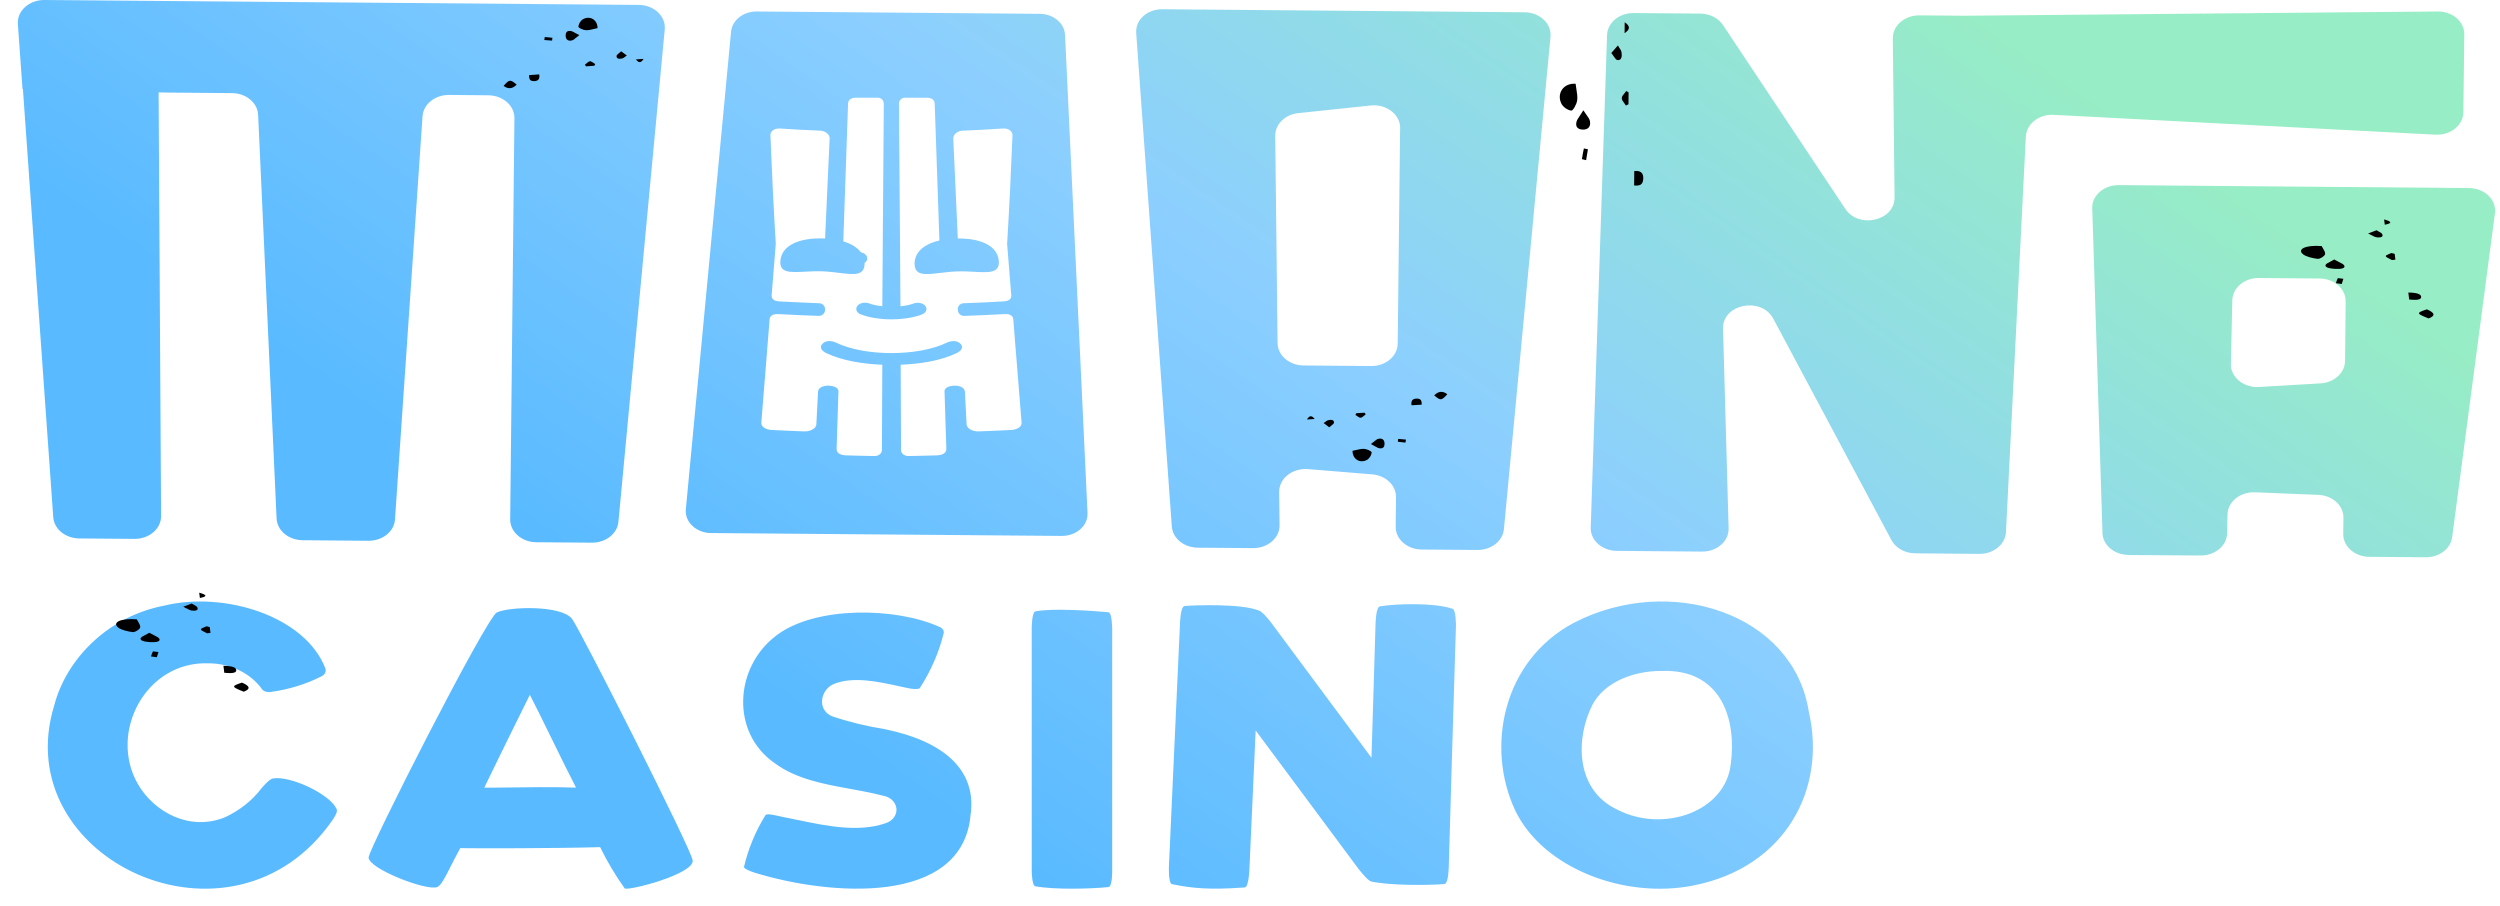 <?xml version="1.0" encoding="UTF-8"?>
<svg xmlns="http://www.w3.org/2000/svg" width="138" height="50" viewBox="0 0 138 50" fill="none">
  <g clip-path="url(#clip0_405_90)">
    <path fill-rule="evenodd" clip-rule="evenodd" d="M1.247 4.918H1.265L2.939 28.547C2.985 29.202 3.611 29.716 4.377 29.722L7.424 29.746C8.236 29.753 8.894 29.187 8.891 28.491L8.755 5.1L9.191 5.109L12.811 5.14C13.587 5.146 14.22 5.675 14.249 6.339L15.268 28.621C15.3 29.285 15.93 29.814 16.706 29.82L20.337 29.851C21.113 29.857 21.757 29.34 21.803 28.676L23.324 6.416C23.37 5.752 24.014 5.232 24.79 5.241L26.958 5.26C27.759 5.266 28.403 5.832 28.396 6.521L28.163 28.67C28.156 29.359 28.8 29.925 29.601 29.931L32.674 29.956C33.436 29.962 34.076 29.46 34.137 28.805L36.694 1.621C36.762 0.898 36.104 0.277 35.26 0.271L2.452 -1.48347e-05C1.608 -0.006 0.935 0.603 0.986 1.326L1.243 4.918H1.247ZM62.717 1.809L64.684 29.061C64.731 29.716 65.356 30.226 66.122 30.232L69.166 30.257C69.978 30.263 70.64 29.694 70.632 28.996L70.611 27.15C70.604 26.409 71.344 25.825 72.203 25.895L75.744 26.185C76.495 26.246 77.067 26.791 77.06 27.439L77.042 29.073C77.035 29.762 77.679 30.328 78.48 30.334L81.553 30.358C82.315 30.365 82.955 29.863 83.016 29.211L85.588 2.027C85.656 1.304 84.998 0.683 84.153 0.677L64.151 0.511C63.328 0.504 62.67 1.101 62.72 1.809H62.717ZM77.286 7.071L77.153 18.969C77.146 19.658 76.488 20.214 75.687 20.205L71.96 20.174C71.169 20.168 70.529 19.618 70.522 18.938L70.393 7.496C70.386 6.859 70.933 6.321 71.67 6.244L75.658 5.823C76.531 5.73 77.296 6.321 77.289 7.074L77.286 7.071ZM105.95 0.849L108.268 0.867V0.87L134.558 0.634C135.374 0.624 136.036 1.193 136.028 1.895L135.978 6.198C135.971 6.914 135.267 7.477 134.437 7.434L113.365 6.339C112.556 6.296 111.863 6.835 111.827 7.533L110.729 29.377C110.693 30.051 110.045 30.58 109.262 30.574L105.714 30.543C105.152 30.537 104.644 30.254 104.408 29.814L97.884 17.588C97.226 16.354 95.072 16.782 95.112 18.138L95.419 29.168C95.441 29.876 94.775 30.454 93.953 30.448L89.246 30.408C88.433 30.402 87.786 29.82 87.808 29.122L88.709 1.935C88.73 1.252 89.385 0.714 90.175 0.72L93.856 0.75C94.375 0.754 94.847 0.993 95.105 1.378L101.865 11.534C102.609 12.651 104.594 12.187 104.58 10.901L104.483 2.11C104.476 1.412 105.138 0.843 105.95 0.849ZM117.497 30.638L121.471 30.663C122.269 30.669 122.923 30.122 122.937 29.436L122.959 28.399C122.973 27.695 123.664 27.141 124.479 27.175L127.974 27.317C128.754 27.347 129.365 27.904 129.358 28.575L129.347 29.476C129.34 30.165 129.984 30.731 130.785 30.737L133.901 30.761C134.645 30.768 135.274 30.288 135.36 29.654L137.721 11.771C137.818 11.036 137.152 10.387 136.29 10.381L116.957 10.218C116.098 10.212 115.422 10.839 115.494 11.574L116.059 29.491C116.123 30.134 116.746 30.626 117.493 30.632L117.497 30.638ZM124.69 15.345L128.042 15.373C128.843 15.379 129.487 15.945 129.48 16.634L129.448 19.925C129.44 20.577 128.85 21.116 128.095 21.162L124.697 21.362C123.846 21.411 123.127 20.823 123.145 20.091L123.224 16.573C123.238 15.887 123.892 15.339 124.69 15.345ZM57.396 0.763C58.147 0.769 58.762 1.28 58.791 1.925L60.032 28.322C60.064 29.014 59.413 29.59 58.608 29.583L39.25 29.424C38.431 29.417 37.79 28.814 37.858 28.113L40.355 1.747C40.416 1.113 41.035 0.627 41.775 0.634L57.396 0.763ZM55.843 23.733C55.997 23.721 56.14 23.678 56.244 23.607H56.24C56.344 23.536 56.405 23.438 56.391 23.318C56.354 22.861 56.317 22.404 56.28 21.946C56.24 21.454 56.201 20.962 56.162 20.47C56.126 20.013 56.088 19.556 56.051 19.098C56.011 18.606 55.972 18.114 55.933 17.622C55.922 17.529 55.883 17.455 55.804 17.406C55.725 17.354 55.611 17.329 55.457 17.338C54.717 17.378 53.976 17.412 53.236 17.437C53.003 17.446 52.878 17.274 52.871 17.099C52.86 16.923 52.971 16.745 53.2 16.739C53.937 16.714 54.67 16.68 55.403 16.637C55.557 16.628 55.664 16.591 55.732 16.533C55.8 16.474 55.829 16.394 55.822 16.305C55.786 15.848 55.749 15.391 55.712 14.933C55.672 14.441 55.632 13.949 55.593 13.457C55.715 11.451 55.811 9.449 55.89 7.444C55.879 7.324 55.815 7.231 55.722 7.173C55.629 7.114 55.507 7.087 55.382 7.093C54.634 7.142 53.883 7.182 53.136 7.213C53.003 7.216 52.874 7.265 52.778 7.342C52.681 7.419 52.62 7.523 52.62 7.637C52.662 8.559 52.704 9.481 52.746 10.402C52.788 11.323 52.83 12.244 52.871 13.165C54.076 13.152 55.067 13.534 55.135 14.41C55.185 15.079 54.606 15.048 53.78 15.004C53.489 14.988 53.167 14.971 52.831 14.982C52.497 14.994 52.179 15.032 51.892 15.066C51.071 15.165 50.496 15.234 50.485 14.564C50.481 14.419 50.514 14.287 50.56 14.167V14.158C50.739 13.715 51.218 13.423 51.855 13.275L51.597 5.752C51.597 5.629 51.554 5.54 51.479 5.481C51.404 5.423 51.301 5.395 51.168 5.395H50.56H49.949C49.863 5.392 49.788 5.426 49.727 5.481C49.666 5.537 49.627 5.62 49.623 5.715C49.65 9.671 49.664 11.39 49.675 12.683C49.686 13.938 49.693 14.793 49.705 16.905H49.72L49.758 16.901L49.813 16.896C49.816 16.896 49.825 16.894 49.838 16.892L49.838 16.892L49.838 16.892L49.838 16.892C49.853 16.89 49.875 16.887 49.902 16.883C50.049 16.862 50.185 16.831 50.306 16.794L50.34 16.783L50.352 16.78L50.362 16.777L50.374 16.773C50.383 16.77 50.393 16.766 50.403 16.763L50.403 16.763C50.413 16.76 50.422 16.757 50.431 16.754C50.667 16.665 50.954 16.726 51.082 16.892C51.211 17.059 51.122 17.268 50.886 17.36L50.882 17.363L50.879 17.365C50.878 17.366 50.876 17.366 50.875 17.366C50.848 17.377 50.825 17.385 50.809 17.39C50.797 17.394 50.788 17.398 50.782 17.4C50.746 17.412 50.714 17.422 50.682 17.431L50.682 17.431C50.51 17.483 50.317 17.526 50.109 17.56C50.102 17.561 50.09 17.563 50.075 17.564L50.075 17.564C50.053 17.567 50.025 17.57 49.988 17.575L49.956 17.58C49.907 17.586 49.875 17.591 49.866 17.591C49.655 17.615 49.433 17.628 49.205 17.628C49.044 17.628 48.886 17.622 48.739 17.609C48.686 17.603 48.675 17.603 48.668 17.603C48.546 17.591 48.421 17.575 48.303 17.557L48.282 17.553C48.252 17.548 48.22 17.543 48.185 17.535C48.155 17.531 48.126 17.525 48.101 17.52L48.101 17.52L48.071 17.514C47.874 17.474 47.691 17.422 47.531 17.36C47.287 17.271 47.198 17.062 47.323 16.892C47.445 16.723 47.738 16.659 47.978 16.748C48.081 16.788 48.203 16.822 48.339 16.849L48.339 16.849C48.367 16.856 48.396 16.862 48.421 16.865C48.436 16.869 48.454 16.872 48.475 16.875L48.475 16.875L48.476 16.875C48.485 16.877 48.496 16.878 48.507 16.88C48.541 16.885 48.577 16.89 48.614 16.894C48.644 16.897 48.674 16.901 48.704 16.905C48.716 14.791 48.723 13.936 48.734 12.679C48.745 11.386 48.759 9.667 48.786 5.715C48.782 5.62 48.743 5.54 48.682 5.481C48.625 5.426 48.546 5.395 48.464 5.395H47.852H47.241C47.112 5.395 47.005 5.423 46.929 5.481C46.854 5.54 46.812 5.632 46.812 5.752C46.768 7.024 46.724 8.297 46.68 9.569L46.68 9.576L46.679 9.597L46.679 9.604L46.678 9.611L46.678 9.618L46.678 9.625L46.676 9.681L46.675 9.705C46.633 10.912 46.591 12.118 46.55 13.325C46.976 13.451 47.312 13.651 47.516 13.921C47.531 13.926 47.547 13.931 47.561 13.936C47.582 13.942 47.601 13.948 47.62 13.955C47.849 14.044 47.942 14.253 47.82 14.423C47.795 14.46 47.759 14.487 47.724 14.512V14.564C47.713 15.233 47.141 15.163 46.32 15.063C46.032 15.027 45.713 14.988 45.377 14.976C45.043 14.965 44.723 14.982 44.433 14.997C43.605 15.04 43.024 15.071 43.077 14.401C43.149 13.497 44.204 13.118 45.463 13.162C45.477 13.162 45.491 13.162 45.504 13.163L45.504 13.163C45.518 13.164 45.531 13.165 45.545 13.165C45.586 12.243 45.629 11.321 45.67 10.399C45.712 9.479 45.755 8.558 45.796 7.637C45.799 7.52 45.735 7.419 45.638 7.342C45.542 7.265 45.409 7.219 45.281 7.213C44.529 7.182 43.782 7.142 43.034 7.093C42.913 7.087 42.787 7.114 42.694 7.173C42.598 7.231 42.533 7.324 42.526 7.444C42.605 9.449 42.702 11.451 42.823 13.457C42.787 13.913 42.75 14.371 42.713 14.828C42.673 15.32 42.633 15.813 42.594 16.305C42.587 16.397 42.616 16.474 42.684 16.533C42.752 16.591 42.859 16.628 43.013 16.637C43.746 16.677 44.483 16.711 45.216 16.739C45.445 16.745 45.552 16.923 45.545 17.099C45.538 17.274 45.413 17.446 45.18 17.437C44.44 17.412 43.7 17.378 42.959 17.338C42.805 17.332 42.691 17.357 42.612 17.406C42.533 17.455 42.49 17.532 42.483 17.622C42.447 18.078 42.41 18.535 42.373 18.992C42.333 19.484 42.293 19.977 42.255 20.47C42.218 20.926 42.181 21.384 42.144 21.841C42.104 22.333 42.065 22.826 42.026 23.318C42.011 23.438 42.072 23.536 42.176 23.607C42.279 23.678 42.423 23.724 42.576 23.733C43.181 23.764 43.782 23.792 44.386 23.813C44.547 23.819 44.712 23.782 44.837 23.715C44.966 23.647 45.055 23.549 45.062 23.435C45.078 23.135 45.094 22.834 45.109 22.534C45.124 22.233 45.139 21.932 45.155 21.632C45.17 21.383 45.456 21.282 45.735 21.288C46.017 21.294 46.289 21.405 46.282 21.589C46.247 22.617 46.216 23.648 46.184 24.676L46.184 24.676L46.184 24.677L46.184 24.677L46.184 24.677L46.184 24.678L46.184 24.679L46.182 24.757C46.175 24.88 46.221 24.973 46.314 25.034C46.407 25.096 46.54 25.13 46.708 25.136C46.969 25.145 47.226 25.151 47.487 25.157C47.618 25.16 47.748 25.163 47.877 25.165C48.007 25.167 48.137 25.17 48.267 25.173C48.375 25.176 48.475 25.145 48.55 25.09C48.625 25.034 48.675 24.951 48.682 24.856L48.704 20.134C47.631 20.088 46.497 19.916 45.599 19.485C45.352 19.366 45.202 19.156 45.416 18.959C45.613 18.775 45.917 18.803 46.157 18.916C47.738 19.682 50.682 19.682 52.263 18.916C52.499 18.806 52.803 18.778 53.003 18.959C53.218 19.156 53.064 19.369 52.821 19.485C51.923 19.919 50.793 20.088 49.716 20.134L49.737 24.856C49.741 24.951 49.795 25.034 49.87 25.09C49.945 25.145 50.049 25.176 50.152 25.173C50.407 25.17 50.658 25.164 50.912 25.158L50.932 25.157C51.193 25.151 51.451 25.145 51.712 25.136C51.88 25.13 52.012 25.096 52.105 25.034C52.198 24.97 52.245 24.877 52.238 24.757C52.203 23.731 52.172 22.701 52.14 21.674L52.14 21.674L52.14 21.674L52.14 21.673L52.14 21.673L52.14 21.672L52.14 21.668L52.138 21.589C52.13 21.405 52.406 21.294 52.685 21.288C52.964 21.282 53.25 21.383 53.264 21.632C53.28 21.932 53.296 22.233 53.311 22.534C53.326 22.834 53.341 23.135 53.357 23.435C53.368 23.549 53.458 23.647 53.583 23.715C53.708 23.782 53.872 23.819 54.033 23.813C54.638 23.792 55.242 23.764 55.843 23.733ZM18.366 45.252C12.836 53.255 0.385 47.417 2.992 38.944C3.669 36.351 5.979 34.025 9.059 33.432C12.368 32.623 16.85 33.995 17.966 36.91C18.012 37.083 17.919 37.258 17.737 37.338C16.889 37.766 15.955 38.055 14.982 38.19C14.804 38.233 14.614 38.19 14.485 38.073C13.859 37.172 12.732 36.618 11.513 36.615C8.047 36.483 5.979 40.435 7.607 43.274C8.512 44.84 10.479 45.904 12.425 45.111C13.24 44.729 13.931 44.182 14.435 43.511C14.439 43.507 14.447 43.498 14.459 43.484C14.551 43.377 14.875 43.003 15.068 42.97C16.055 42.81 18.212 43.846 18.577 44.649C18.645 44.794 18.534 45.003 18.366 45.246V45.252ZM34.484 49.041C34.727 49.183 38.333 48.238 38.236 47.494C38.157 46.864 31.98 34.668 31.572 34.154C30.979 33.404 28.128 33.474 27.427 33.806C26.851 34.08 20.362 46.82 20.348 47.331C20.33 47.946 23.553 49.201 24.136 48.964C24.344 48.88 24.558 48.457 24.88 47.822C25.029 47.529 25.201 47.189 25.406 46.817C26.168 46.833 30.735 46.833 33.128 46.762C33.511 47.549 33.965 48.312 34.484 49.041ZM30.427 40.723C30.936 41.762 31.474 42.859 31.798 43.477C30.571 43.433 29.03 43.455 27.955 43.47H27.955H27.955H27.954H27.954H27.954H27.954H27.954H27.954C27.362 43.478 26.912 43.485 26.733 43.477C27.849 41.167 29.247 38.356 29.247 38.356C29.467 38.766 29.934 39.717 30.427 40.723L30.427 40.723L30.427 40.723L30.427 40.723L30.427 40.723ZM53.581 44.926C53.181 50.059 45.726 49.441 41.624 48.161C41.337 48.066 41.058 47.937 41.069 47.851C41.302 46.86 41.695 45.904 42.246 45.009C42.314 44.899 42.592 44.96 42.981 45.045C43.063 45.063 43.15 45.082 43.24 45.101C43.489 45.149 43.744 45.203 44.004 45.257C45.61 45.591 47.385 45.961 48.885 45.442C49.275 45.319 49.522 44.984 49.482 44.627C49.443 44.27 49.132 43.978 48.72 43.917C48.144 43.766 47.54 43.656 46.932 43.546L46.932 43.546L46.932 43.546L46.932 43.546C45.456 43.277 43.958 43.005 42.772 42.133C40.307 40.432 40.55 36.809 42.854 35.08C44.986 33.441 49.493 33.502 51.918 34.631C52.05 34.696 52.118 34.825 52.093 34.951C51.832 36.015 51.385 37.039 50.77 37.987C50.709 38.054 50.398 38.036 50.28 38.014C50.075 37.979 49.837 37.926 49.578 37.869L49.578 37.869L49.578 37.869C48.512 37.634 47.078 37.317 46.016 37.762C45.319 38.054 45.065 39.14 45.902 39.528C46.853 39.851 47.84 40.09 48.846 40.25C52.079 40.918 53.896 42.48 53.585 44.923L53.581 44.926ZM57.155 48.924C58.235 49.121 60.263 49.063 61.179 48.967H61.182C61.419 48.946 61.393 47.998 61.393 47.998V34.72C61.393 34.72 61.393 33.816 61.182 33.794C60.084 33.693 58.053 33.573 57.162 33.745C56.944 33.788 56.951 34.72 56.951 34.72V48.005C56.951 48.094 56.954 48.887 57.155 48.924ZM80.369 34.542C80.233 38.949 80.097 43.419 79.972 47.826C79.972 47.826 79.965 48.78 79.729 48.801C78.813 48.872 76.781 48.887 75.705 48.663C75.693 48.663 75.678 48.655 75.658 48.644C75.648 48.639 75.636 48.632 75.622 48.626C75.404 48.509 74.957 47.919 74.957 47.919C74.135 46.814 73.303 45.693 72.47 44.57L72.461 44.557C71.408 43.138 70.353 41.716 69.313 40.321C69.257 41.587 69.197 42.902 69.137 44.217L69.137 44.218C69.079 45.498 69.02 46.777 68.966 48.008C68.966 48.008 68.933 48.97 68.712 48.986C66.784 49.127 65.807 49.038 64.691 48.804C64.491 48.761 64.523 47.857 64.523 47.857C64.622 45.711 64.721 43.531 64.819 41.352C64.924 39.031 65.03 36.709 65.135 34.428C65.135 34.428 65.153 33.465 65.396 33.45C65.954 33.41 68.49 33.305 69.488 33.702C69.724 33.767 70.193 34.403 70.193 34.403L71.342 35.952L71.358 35.974C72.805 37.924 74.274 39.903 75.705 41.828C75.75 40.503 75.789 39.145 75.829 37.79L75.829 37.788L75.829 37.787C75.862 36.663 75.894 35.54 75.93 34.44C75.93 34.44 75.948 33.508 76.166 33.471C77.067 33.321 79.156 33.256 80.19 33.607C80.373 33.668 80.369 34.542 80.369 34.542ZM83.646 44.75C85.177 47.922 89.655 49.641 93.479 48.878C98.608 47.869 100.822 43.492 99.849 39.303C99.009 33.825 92.162 31.657 86.901 34.366C82.955 36.446 81.99 41.238 83.646 44.75ZM91.712 37.036C91.713 37.036 91.714 37.036 91.715 37.036H91.712C91.712 37.036 91.712 37.036 91.712 37.036ZM87.906 38.9C88.56 37.652 90.175 37.028 91.712 37.036C95.103 36.913 95.857 39.826 95.539 42.17C95.26 44.797 91.826 45.999 89.287 44.698C86.947 43.612 86.958 40.755 87.906 38.9Z" fill="url(#paint0_linear_405_90)"></path>
    <path fill-rule="evenodd" clip-rule="evenodd" d="M32.78 1.6C32.627 1.638 32.481 1.674 32.34 1.668V1.666C32.189 1.66 31.923 1.538 31.927 1.472C31.936 1.33 32.041 1.14 32.181 1.061C32.56 0.846 32.985 1.084 32.985 1.553C32.915 1.567 32.847 1.584 32.78 1.6ZM31.803 2.079C31.713 2.156 31.647 2.212 31.569 2.231C31.344 2.288 31.235 2.167 31.224 1.986C31.216 1.835 31.267 1.687 31.48 1.707C31.572 1.716 31.658 1.765 31.771 1.829C31.831 1.863 31.898 1.901 31.977 1.939C31.908 1.99 31.852 2.037 31.803 2.079L31.803 2.079L31.803 2.079ZM28.521 4.67C28.164 4.374 28.119 4.378 27.797 4.741C28.052 4.932 28.293 4.908 28.521 4.67ZM29.484 4.479C29.235 4.487 29.201 4.342 29.204 4.15V4.148C29.378 4.136 29.535 4.124 29.71 4.11L29.71 4.11L29.71 4.11L29.764 4.106C29.812 4.364 29.705 4.474 29.484 4.479ZM32.324 3.628L32.324 3.628L32.324 3.628L32.324 3.628L32.324 3.628C32.331 3.64 32.339 3.652 32.346 3.663C32.501 3.652 32.655 3.641 32.808 3.629C32.815 3.616 32.821 3.603 32.827 3.59C32.836 3.572 32.845 3.553 32.855 3.535C32.826 3.519 32.796 3.498 32.766 3.476C32.697 3.428 32.628 3.379 32.564 3.384C32.498 3.39 32.435 3.445 32.372 3.501L32.372 3.501C32.343 3.526 32.315 3.551 32.286 3.571H32.288C32.3 3.591 32.312 3.61 32.324 3.628ZM34.517 3.124C34.461 3.169 34.404 3.213 34.338 3.228C34.202 3.26 34.016 3.26 34.033 3.085C34.037 3.04 34.091 2.997 34.162 2.94C34.201 2.909 34.245 2.874 34.288 2.832L34.425 2.933L34.425 2.933C34.492 2.981 34.547 3.021 34.602 3.062C34.573 3.081 34.545 3.102 34.517 3.124L34.517 3.124ZM30.492 2.084C30.375 2.067 30.254 2.057 30.134 2.048L30.071 2.043C30.068 2.068 30.063 2.093 30.059 2.119L30.059 2.119C30.054 2.148 30.049 2.178 30.045 2.209L30.045 2.209C30.187 2.22 30.329 2.231 30.474 2.242L30.478 2.213C30.486 2.158 30.498 2.086 30.494 2.084H30.492ZM35.526 3.249C35.344 3.262 35.222 3.271 35.101 3.281C35.26 3.484 35.389 3.486 35.526 3.249Z" fill="black"></path>
    <path fill-rule="evenodd" clip-rule="evenodd" d="M74.866 24.839C75.019 24.803 75.165 24.769 75.307 24.777L75.307 24.779C75.458 24.786 75.722 24.912 75.717 24.978C75.707 25.119 75.599 25.308 75.457 25.386C75.075 25.596 74.654 25.353 74.66 24.884C74.73 24.871 74.799 24.855 74.866 24.839ZM75.849 24.373C75.941 24.297 76.007 24.242 76.086 24.223C76.312 24.17 76.419 24.292 76.427 24.473C76.433 24.624 76.38 24.772 76.168 24.748C76.076 24.739 75.99 24.689 75.878 24.623L75.878 24.623C75.819 24.588 75.753 24.55 75.674 24.51C75.744 24.46 75.8 24.413 75.849 24.373ZM79.168 21.824C79.521 22.125 79.566 22.121 79.893 21.762C79.641 21.567 79.4 21.588 79.168 21.824ZM78.202 22.002C78.452 21.998 78.483 22.143 78.478 22.335L78.478 22.337C78.304 22.347 78.147 22.357 77.971 22.368L77.917 22.372C77.873 22.113 77.982 22.005 78.202 22.002ZM75.351 22.817L75.351 22.817L75.351 22.817L75.351 22.817L75.351 22.817C75.344 22.805 75.336 22.793 75.329 22.781L75.329 22.781C75.174 22.791 75.02 22.8 74.867 22.809C74.86 22.822 74.853 22.835 74.847 22.848L74.847 22.848L74.847 22.848C74.838 22.867 74.828 22.885 74.818 22.903C74.847 22.92 74.877 22.942 74.907 22.963C74.975 23.012 75.043 23.062 75.107 23.058C75.174 23.053 75.237 22.999 75.301 22.944C75.33 22.919 75.359 22.895 75.388 22.875L75.386 22.875C75.375 22.855 75.363 22.836 75.351 22.817ZM73.15 23.293L73.15 23.293C73.208 23.249 73.264 23.206 73.331 23.191C73.468 23.161 73.653 23.163 73.634 23.338C73.63 23.383 73.575 23.426 73.503 23.481L73.503 23.481L73.503 23.481C73.464 23.512 73.419 23.547 73.375 23.588L73.24 23.485L73.24 23.485C73.174 23.436 73.12 23.395 73.065 23.354C73.094 23.335 73.122 23.314 73.15 23.293ZM77.161 24.384C77.278 24.403 77.398 24.414 77.518 24.425L77.581 24.431C77.585 24.406 77.59 24.38 77.594 24.355C77.6 24.325 77.605 24.296 77.61 24.265L77.609 24.265C77.467 24.252 77.325 24.239 77.181 24.226L77.177 24.255L77.177 24.255C77.167 24.311 77.155 24.383 77.159 24.384L77.161 24.384ZM72.144 23.155C72.326 23.144 72.448 23.137 72.569 23.129C72.413 22.923 72.284 22.92 72.144 23.155Z" fill="black"></path>
    <path fill-rule="evenodd" clip-rule="evenodd" d="M128.238 13.729C128.302 13.838 128.365 13.942 128.344 14.038L128.34 14.037C128.32 14.139 128.067 14.301 127.939 14.288C127.664 14.262 127.3 14.162 127.154 14.055C126.758 13.766 127.245 13.513 128.157 13.583C128.18 13.632 128.209 13.681 128.238 13.729ZM129.112 14.463C129.256 14.535 129.361 14.588 129.395 14.645C129.492 14.806 129.251 14.862 128.899 14.842C128.605 14.825 128.318 14.768 128.371 14.627C128.393 14.566 128.493 14.515 128.624 14.448L128.624 14.448C128.693 14.412 128.771 14.372 128.85 14.324C128.945 14.379 129.035 14.424 129.112 14.463L129.112 14.463ZM133.962 17.076C133.367 17.274 133.371 17.305 134.06 17.578C134.446 17.434 134.414 17.267 133.962 17.076ZM133.648 16.394C133.649 16.565 133.365 16.566 132.991 16.535L132.987 16.535C132.974 16.415 132.96 16.307 132.944 16.186L132.939 16.148C133.444 16.155 133.65 16.244 133.648 16.394ZM132.042 14.356C132.081 14.351 132.119 14.346 132.156 14.341L132.156 14.341L132.156 14.341L132.156 14.341C132.179 14.337 132.202 14.334 132.225 14.331L132.225 14.33C132.212 14.224 132.199 14.117 132.186 14.012C132.161 14.006 132.136 13.999 132.111 13.993L132.111 13.993L132.111 13.993L132.111 13.993L132.111 13.993C132.075 13.984 132.039 13.975 132.005 13.966C131.971 13.983 131.929 14.001 131.886 14.018L131.886 14.018C131.788 14.057 131.689 14.097 131.695 14.141C131.702 14.187 131.806 14.238 131.91 14.289L131.91 14.289C131.957 14.312 132.004 14.335 132.042 14.358L132.042 14.356ZM131.301 12.777C131.385 12.822 131.467 12.867 131.493 12.914C131.547 13.011 131.537 13.137 131.197 13.1C131.11 13.091 131.029 13.047 130.923 12.991C130.865 12.96 130.799 12.924 130.72 12.889L130.923 12.811C131.022 12.773 131.103 12.742 131.186 12.71C131.22 12.733 131.261 12.755 131.301 12.777ZM129.048 15.354C129.007 15.431 128.981 15.511 128.956 15.591L128.943 15.633C128.992 15.639 129.041 15.646 129.09 15.653L129.091 15.653C129.148 15.66 129.205 15.668 129.264 15.676L129.264 15.675L129.264 15.675C129.294 15.581 129.324 15.486 129.354 15.39L129.298 15.382C129.191 15.368 129.051 15.35 129.048 15.352L129.048 15.354ZM131.602 12.111C131.617 12.236 131.628 12.32 131.64 12.404C132.044 12.327 132.056 12.239 131.602 12.111Z" fill="black"></path>
    <path fill-rule="evenodd" clip-rule="evenodd" d="M87.06 5.547C87.087 5.348 87.053 5.138 87.017 4.919L87.017 4.919C87.001 4.823 86.986 4.724 86.974 4.624C86.309 4.574 85.921 5.147 86.181 5.705C86.276 5.911 86.534 6.08 86.733 6.107C86.826 6.12 87.032 5.758 87.058 5.547L87.06 5.547ZM87.767 6.695C87.749 6.582 87.677 6.483 87.579 6.348L87.579 6.348L87.579 6.348C87.526 6.274 87.466 6.19 87.402 6.088C87.338 6.195 87.276 6.286 87.221 6.366C87.117 6.518 87.037 6.635 87.014 6.763C86.959 7.061 87.164 7.149 87.379 7.154C87.636 7.159 87.82 7.018 87.767 6.695ZM90.707 9.878C90.688 10.231 90.478 10.261 90.206 10.238L90.204 10.237C90.207 9.991 90.209 9.768 90.211 9.519L90.211 9.519L90.212 9.442C90.583 9.403 90.726 9.566 90.707 9.878ZM89.753 5.826C89.782 5.812 89.811 5.797 89.839 5.782C89.856 5.773 89.874 5.764 89.891 5.755C89.894 5.536 89.896 5.317 89.898 5.1C89.88 5.089 89.862 5.079 89.845 5.068L89.845 5.068L89.845 5.068L89.845 5.068C89.819 5.053 89.794 5.039 89.77 5.023C89.743 5.063 89.71 5.103 89.676 5.143C89.599 5.235 89.522 5.327 89.522 5.417C89.521 5.511 89.592 5.606 89.663 5.701C89.695 5.744 89.727 5.786 89.753 5.829L89.753 5.826ZM89.385 2.635C89.442 2.72 89.498 2.804 89.511 2.899C89.541 3.095 89.519 3.356 89.272 3.314C89.209 3.303 89.154 3.222 89.082 3.116C89.043 3.058 88.998 2.992 88.944 2.926C89.004 2.858 89.056 2.798 89.103 2.744L89.103 2.744L89.103 2.744L89.103 2.744C89.18 2.655 89.243 2.582 89.308 2.509C89.331 2.552 89.358 2.594 89.385 2.635L89.385 2.635ZM87.336 8.697L87.336 8.697L87.322 8.785C87.357 8.793 87.392 8.802 87.428 8.811L87.428 8.811C87.469 8.821 87.511 8.832 87.553 8.841L87.554 8.84C87.587 8.641 87.62 8.442 87.653 8.24L87.612 8.231L87.612 8.231C87.534 8.213 87.433 8.189 87.431 8.194L87.43 8.197C87.391 8.36 87.364 8.529 87.336 8.697ZM89.683 1.227C89.68 1.485 89.678 1.657 89.677 1.83C89.985 1.628 90.003 1.445 89.683 1.227Z" fill="black"></path>
    <path fill-rule="evenodd" clip-rule="evenodd" d="M7.632 34.333C7.697 34.442 7.759 34.546 7.738 34.641L7.734 34.641C7.714 34.742 7.461 34.905 7.333 34.892C7.059 34.865 6.694 34.766 6.549 34.659C6.152 34.369 6.639 34.116 7.551 34.186C7.574 34.236 7.603 34.285 7.632 34.333ZM8.506 35.067C8.65 35.139 8.755 35.192 8.789 35.249C8.886 35.41 8.645 35.466 8.293 35.446C7.999 35.429 7.712 35.372 7.765 35.231C7.787 35.17 7.887 35.118 8.018 35.051L8.018 35.051L8.018 35.051L8.018 35.051C8.087 35.016 8.165 34.976 8.244 34.928C8.339 34.982 8.429 35.027 8.506 35.067L8.506 35.067ZM13.357 37.68C12.761 37.878 12.765 37.909 13.454 38.182C13.84 38.038 13.808 37.87 13.357 37.68ZM13.042 36.998C13.043 37.169 12.759 37.169 12.385 37.139L12.381 37.139C12.368 37.019 12.354 36.911 12.338 36.789L12.333 36.752C12.838 36.758 13.044 36.847 13.042 36.998ZM11.436 34.96C11.475 34.955 11.513 34.95 11.55 34.944L11.55 34.944L11.55 34.944C11.573 34.941 11.596 34.938 11.619 34.934C11.606 34.828 11.593 34.721 11.58 34.616C11.555 34.609 11.53 34.603 11.505 34.597L11.505 34.597C11.469 34.588 11.434 34.579 11.399 34.57C11.365 34.587 11.323 34.605 11.28 34.622C11.182 34.661 11.083 34.701 11.089 34.745C11.096 34.791 11.2 34.842 11.304 34.893C11.351 34.916 11.398 34.939 11.436 34.961L11.436 34.96ZM10.695 33.38C10.779 33.426 10.861 33.47 10.887 33.518C10.942 33.615 10.931 33.741 10.591 33.704C10.504 33.694 10.423 33.651 10.318 33.595C10.259 33.563 10.193 33.528 10.115 33.492L10.318 33.414L10.318 33.414L10.318 33.414C10.416 33.377 10.497 33.345 10.58 33.314C10.614 33.337 10.655 33.358 10.695 33.38ZM8.442 35.957C8.401 36.034 8.375 36.115 8.35 36.194L8.337 36.236C8.386 36.243 8.435 36.25 8.485 36.256L8.485 36.256L8.485 36.256C8.542 36.264 8.599 36.272 8.658 36.279L8.658 36.279C8.688 36.184 8.718 36.09 8.748 35.993L8.692 35.986L8.692 35.986C8.585 35.972 8.445 35.954 8.442 35.956L8.442 35.957ZM10.996 32.715C11.011 32.84 11.022 32.924 11.034 33.008C11.438 32.931 11.45 32.843 10.996 32.715Z" fill="black"></path>
  </g>
  <defs>
    <linearGradient id="paint0_linear_405_90" x1="35.17" y1="33.54" x2="74.512" y2="-23.352" gradientUnits="userSpaceOnUse">
      <stop stop-color="#59BAFF"></stop>
      <stop offset="0.5" stop-color="#8CCFFF"></stop>
      <stop offset="1" stop-color="#97EDC5"></stop>
    </linearGradient>
    <clipPath id="clip0_405_90">
      <rect width="138" height="50" fill="white"></rect>
    </clipPath>
  </defs>
</svg>
